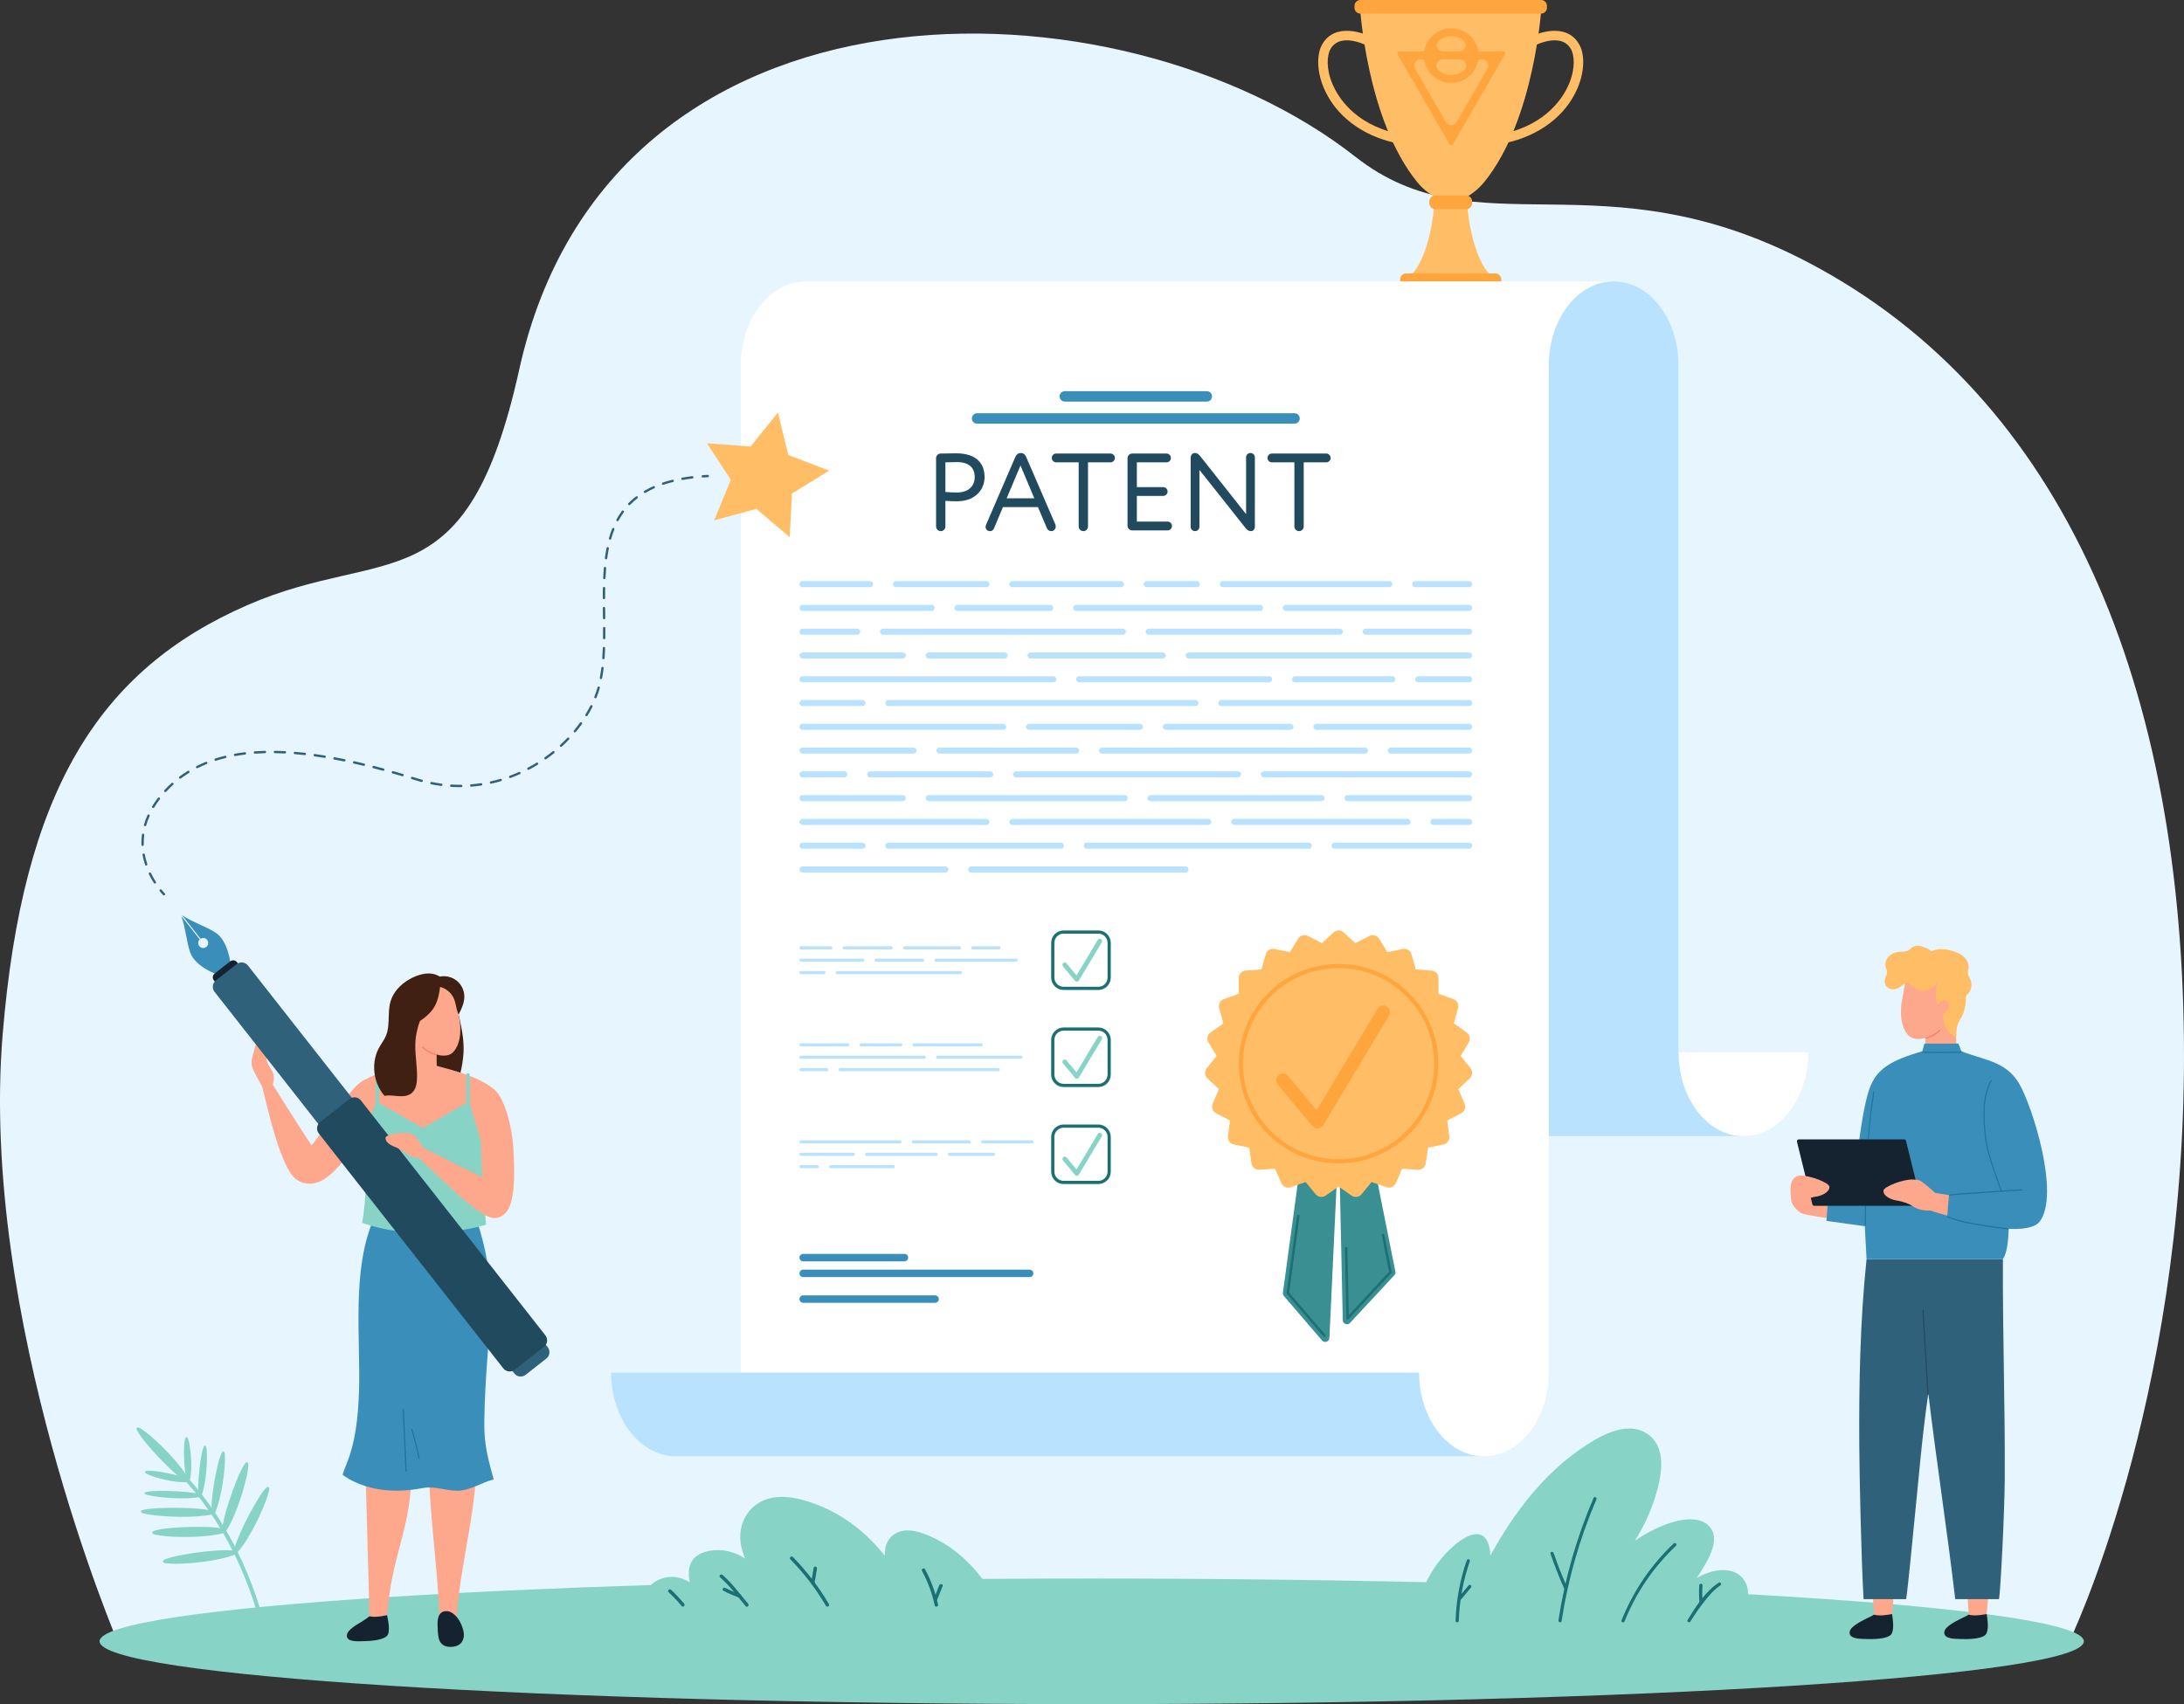 <?xml version="1.0" encoding="UTF-8"?>
<svg id="Layer_2" xmlns="http://www.w3.org/2000/svg" version="1.1" viewBox="0 0 4553.72 3553.97">
  <rect x="0" y="0" width="4553.72" height="3553.97" fill="#333333" stroke="none"/>
  <!-- Generator: Adobe Illustrator 29.0.0, SVG Export Plug-In . SVG Version: 2.1.0 Build 186)  -->
  <defs>
    <style>
      .st0 {
        fill: #224a5f;
      }

      .st1 {
        fill: #e7f5fe;
      }

      .st2 {
        isolation: isolate;
      }

      .st3 {
        fill: #14232f;
      }

      .st4 {
        fill: #ffa53d;
      }

      .st5 {
        fill: #3a8f92;
      }

      .st6 {
        fill: #87d4c7;
      }

      .st7 {
        fill: #b8e2fd;
      }

      .st8 {
        fill: #20759e;
      }

      .st9 {
        fill: #f5816c;
      }

      .st10 {
        fill: #fff;
      }

      .st11 {
        fill: #30617a;
      }

      .st12 {
        fill: #1c6f73;
      }

      .st13 {
        fill: #402013;
      }

      .st14 {
        fill: #fda78c;
      }

      .st15 {
        fill: #398fb9;
      }

      .st16 {
        fill: #ffbd66;
      }
    </style>
  </defs>
  <g>
    <path class="st1" d="M4313.43,3425.97s240.76-494.33,240.28-1226.13c-.49-763.07-247.01-1370.88-783.33-1652.43-433.27-227.46-690.68-21.39-944.21-220.39C2333.97-59.34,1271.58-83.51,1082.64,770.57c-109.34,494.27-278.78,366.22-565.7,490.94C204.79,1397.19,47.25,1650.98,5.54,2157.24c-48.8,592.27,240.69,1268.74,240.69,1268.74h4067.2Z"/>
    <path class="st6" d="M4344.94,3422.99c0,72.37-926.15,130.99-2068.71,130.99s-2068.56-58.61-2068.56-130.99,926.16-130.92,2068.56-130.92,2068.71,58.65,2068.71,130.92Z"/>
    <g>
      <path class="st6" d="M3633.23,3364.08c4.47-7.06,7.93-14.64,9.96-22.93,5.06-20.92.31-44.64-18.1-57.52-17.64-12.37-41.45-10.66-60.99-4.41-9.08,2.92-17.87,6.86-26.29,11.53,8.23-11.94,15.8-24.3,22.56-37.19,11.33-21.55,22.48-50.99,2.61-71.35-15.34-15.69-40.61-15.41-60.56-11.36-26.31,5.28-52.31,17.09-75.33,30.68-6.25,3.7-12.36,7.67-18.32,11.85,17.72-28.04,31.88-58.25,42.02-89.96,13.14-41.48,27.18-105.89-17.64-134.1-44.69-28.15-103.24,8.6-139.89,34.17-44.59,31.18-82.93,70.17-116.08,113.16-26.19,33.94-49.17,70.14-69.9,107.58,0-10.15-1.71-19.98-5.68-28.85-13.61-30.19-47.16-10.71-64.79,3.65-44.33,36.08-74.31,88.75-83.53,145.04h679.95Z"/>
      <path class="st12" d="M3322.75,3123.8c-35.15,81.69-59.83,167.41-73.3,255.3-.66,4.24,5.84,6.04,6.49,1.78,13.36-87.23,37.72-172.59,72.61-253.67,1.69-3.97-4.07-7.36-5.8-3.4h0Z"/>
      <path class="st12" d="M3489.73,3218.94c-47.49,44.96-84.52,99.67-108.8,160.34-1.62,4.04,4.88,5.78,6.49,1.79,23.82-59.56,60.47-113.28,107.06-157.37,3.15-3.01-1.59-7.74-4.75-4.76h0Z"/>
      <path class="st12" d="M3583.61,3300.73c-27.7,17.88-47.93,50.11-64.89,77.64-2.27,3.62,3.52,7.05,5.81,3.38,8.99-14.61,18.75-28.77,29.43-42.27,9.71-12.2,19.78-24.4,33.01-32.93,3.61-2.35.28-8.19-3.36-5.82h0Z"/>
      <path class="st12" d="M3058.18,3254.27c-14.07,40.6-21.86,82.85-23.24,125.8-.15,4.35,6.56,4.35,6.72,0,1.37-42.33,9.13-83.98,22.99-124.04,1.44-4.08-5.05-5.85-6.48-1.77h.01Z"/>
      <path class="st12" d="M3232.87,3240.47c8.56,25.13,18.32,49.81,29.16,74.03,1.73,3.93,7.53.52,5.8-3.4-10.6-23.7-20.08-47.84-28.48-72.37-1.42-4.09-7.9-2.34-6.48,1.74h0Z"/>
      <path class="st12" d="M3543.06,3306.23c-.82,11.93-.68,23.85.41,35.8.38,4.28,7.11,4.28,6.7,0-1.07-11.96-1.24-23.87-.41-35.8.31-4.32-6.43-4.29-6.7,0h0Z"/>
      <path class="st12" d="M3062.25,3306.17c-6.77,8.11-13.5,16.19-20.22,24.28-2.74,3.29,1.98,8.08,4.77,4.76,6.7-8.12,13.47-16.22,20.19-24.26,2.74-3.3-1.99-8.11-4.74-4.77h0Z"/>
    </g>
    <g>
      <g>
        <path class="st16" d="M3138.63,298.15c-4.54,0-8.65-3.15-9.69-7.76-1.2-5.35,2.18-10.67,7.52-11.85,90.62-20.27,124.25-78.39,134.48-102.44,14.09-32.95,12.16-61.24,4.02-74.66-22.67-37.42-82.86-2.79-83.48-2.45-4.73,2.76-10.81,1.18-13.59-3.53-2.76-4.73-1.18-10.81,3.53-13.59,26.76-15.73,84.28-34.04,110.52,9.31,13.12,21.65,12.05,58.05-2.74,92.72-24.2,56.78-78.28,98.33-148.41,114.02-.73.15-1.44.23-2.17.23h0Z"/>
        <path class="st16" d="M2910.95,298.15c-.69,0-1.43-.09-2.15-.23-70.14-15.69-124.22-57.24-148.45-114.02-14.77-34.67-15.84-71.07-2.72-92.72,26.24-43.35,83.77-25.05,110.54-9.31,4.71,2.79,6.3,8.87,3.51,13.6-2.76,4.72-8.86,6.29-13.57,3.52-.64-.37-60.84-34.97-83.53,2.45-8.11,13.42-10,41.71,4.03,74.66,10.26,24.05,43.89,82.17,134.51,102.44,5.34,1.18,8.7,6.5,7.51,11.85-1.05,4.61-5.14,7.76-9.69,7.76h0Z"/>
      </g>
      <g>
        <path class="st16" d="M3057.89,410.87c11.73-6.71,24.94-16.64,36.81-31.22,106.68-131.26,119.77-370.78,119.77-370.78h-379.37s13.1,239.51,119.79,370.78c11.86,14.58,25.09,24.51,36.82,31.22-1.06,21.78-9.94,151.87-72.29,180.07h210.74c-62.31-28.2-71.22-158.29-72.27-180.07h0Z"/>
        <path class="st4" d="M3057.2,407.75h-64.83c-6.69,0-12.16,5.48-12.16,12.16v4.06c0,6.68,5.47,12.16,12.16,12.16h64.83c6.71,0,12.18-5.48,12.18-12.16v-4.06c0-6.68-5.47-12.16-12.18-12.16Z"/>
        <path class="st4" d="M3118,570.28h-186.43c-6.68,0-12.16,5.46-12.16,12.15v4.06c0,6.68,5.48,12.15,12.16,12.15h186.43c6.7,0,12.16-5.47,12.16-12.15v-4.06c0-6.69-5.46-12.15-12.16-12.15Z"/>
        <path class="st4" d="M3213.26,0h-376.94c-6.68,0-12.15,5.48-12.15,12.16v4.07c0,6.68,5.47,12.15,12.15,12.15h376.94c6.68,0,12.15-5.47,12.15-12.15v-4.07c0-6.68-5.47-12.16-12.15-12.16Z"/>
      </g>
      <g id="Layer_1">
        <g id="Layer_1-2">
          <path class="st4" d="M3134.93,107.35h-49.64c-1.06,0-1.94-.47-2.59-1.18-.47-.47-.82-1.06-.94-1.76-5.41-25.91-28.32-45.41-55.81-45.41s-50.41,19.56-55.81,45.41c-.12.71-.53,1.29-.94,1.76-.65.71-1.53,1.18-2.59,1.18h-49.64c-2.82,0-4.58,3.06-3.17,5.46l108.98,188.77c1.41,2.41,4.94,2.41,6.35,0l108.98-188.77c1.41-2.41-.35-5.46-3.17-5.46h-.01ZM3000.22,84.73c6.99-5.82,15.98-9.28,25.73-9.28s18.74,3.47,25.73,9.28c9.17,7.58,3.23,22.62-8.7,22.62h-34.19c-11.87,0-17.86-15.04-8.7-22.62h.13ZM3007.97,123.86h36.01c11.81,0,17.63,14.75,8.81,22.56-7.17,6.29-16.51,10.16-26.79,10.16s-19.62-3.82-26.79-10.16c-8.87-7.81-3.06-22.56,8.75-22.56h.01ZM3101.44,143.3l-64.27,111.33c-4.99,8.64-17.45,8.64-22.44,0l-64.27-111.33c-4.99-8.64,1.23-19.45,11.22-19.45h4.76c1,0,1.82.41,2.47,1.06s.88,1.18,1.06,1.94c5.11,26.26,28.2,46.18,55.93,46.18s50.82-19.92,55.93-46.18c.18-.76.53-1.41,1.06-1.94.65-.65,1.53-1.06,2.47-1.06h4.76c9.99,0,16.22,10.81,11.22,19.45h.12-.02Z"/>
        </g>
      </g>
    </g>
    <g>
      <g>
        <path class="st10" d="M1409.32,2862.59h135.24V761.45c0-96.41,60.54-174.58,135.26-174.58h1684.8c74.7,0,135.27,78.16,135.27,174.58v1433.46h270.5c0,96.41-60.57,174.56-135.26,174.56h-405.77v493.13c0,96.43-60.55,174.59-135.26,174.59h-1684.79c-74.69,0-135.25-78.15-135.25-174.59h135.26Z"/>
        <path class="st7" d="M3364.62,586.87c74.7,0,135.27,78.16,135.27,174.58v1433.46c0,96.41,60.54,174.56,135.24,174.56h-405.77V761.45c0-96.41,60.55-174.58,135.26-174.58Z"/>
        <path class="st7" d="M1409.32,2862.59h1549.54c0,96.43,60.55,174.59,135.25,174.59h-1684.79c-74.69,0-135.25-78.15-135.25-174.59h135.25Z"/>
      </g>
      <g>
        <g>
          <path class="st7" d="M2495.62,1224.52h-104.54c-3.55,0-6.36-2.79-6.36-6.23s2.8-6.39,6.36-6.39h104.54c3.52,0,6.32,2.86,6.32,6.39s-2.79,6.23-6.32,6.23Z"/>
          <path class="st7" d="M2337.19,1224.52h-226.61c-3.43,0-6.29-2.79-6.29-6.23s2.87-6.39,6.29-6.39h226.61c3.42,0,6.31,2.86,6.31,6.39s-2.89,6.23-6.31,6.23Z"/>
          <path class="st7" d="M2896.81,1224.52h-347.22c-3.51,0-6.33-2.79-6.33-6.23s2.81-6.39,6.33-6.39h347.22c3.47,0,6.26,2.86,6.26,6.39s-2.79,6.23-6.26,6.23Z"/>
          <path class="st7" d="M2056.72,1224.52h-188.61c-3.5,0-6.31-2.79-6.31-6.23s2.81-6.39,6.31-6.39h188.61c3.49,0,6.34,2.86,6.34,6.39s-2.85,6.23-6.34,6.23Z"/>
          <path class="st7" d="M1814.2,1224.52h-141.02c-3.52,0-6.26-2.79-6.26-6.23s2.74-6.39,6.26-6.39h141.02c3.48,0,6.32,2.86,6.32,6.39s-2.85,6.23-6.32,6.23Z"/>
          <path class="st7" d="M3063.18,1224.52h-112.49c-3.49,0-6.25-2.79-6.25-6.23s2.76-6.39,6.25-6.39h112.49c3.5,0,6.36,2.86,6.36,6.39s-2.86,6.23-6.36,6.23Z"/>
          <path class="st7" d="M2189.92,1274.15h-193.45c-3.45,0-6.28-2.9-6.28-6.3s2.84-6.34,6.28-6.34h193.45c3.46,0,6.24,2.84,6.24,6.34s-2.78,6.3-6.24,6.3Z"/>
          <path class="st7" d="M1942.65,1274.15h-269.47c-3.52,0-6.26-2.9-6.26-6.3s2.74-6.34,6.26-6.34h269.47c3.45,0,6.23,2.84,6.23,6.34s-2.78,6.3-6.23,6.3Z"/>
          <path class="st7" d="M2627.24,1274.15h-383.43c-3.53,0-6.3-2.9-6.3-6.3s2.77-6.34,6.3-6.34h383.43c3.46,0,6.32,2.84,6.32,6.34s-2.86,6.3-6.32,6.3Z"/>
          <path class="st7" d="M3063.18,1274.15h-382.03c-3.46,0-6.3-2.9-6.3-6.3s2.85-6.34,6.3-6.34h382.03c3.5,0,6.36,2.84,6.36,6.34s-2.86,6.3-6.36,6.3Z"/>
          <path class="st7" d="M2793.67,1323.76h-398.52c-3.53,0-6.27-2.84-6.27-6.37s2.74-6.28,6.27-6.28h398.52c3.47,0,6.4,2.84,6.4,6.28s-2.93,6.37-6.4,6.37Z"/>
          <path class="st7" d="M1787.32,1323.76h-114.15c-3.52,0-6.26-2.84-6.26-6.37s2.74-6.28,6.26-6.28h114.15c3.47,0,6.3,2.84,6.3,6.28s-2.84,6.37-6.3,6.37Z"/>
          <path class="st7" d="M2341.23,1323.76h-500.05c-3.47,0-6.3-2.84-6.3-6.37s2.84-6.28,6.3-6.28h500.05c3.51,0,6.32,2.84,6.32,6.28s-2.8,6.37-6.32,6.37Z"/>
          <path class="st7" d="M3063.18,1323.76h-215.57c-3.48,0-6.37-2.84-6.37-6.37s2.89-6.28,6.37-6.28h215.57c3.5,0,6.32,2.84,6.32,6.28s-2.82,6.37-6.32,6.37Z"/>
          <path class="st7" d="M3063.18,1373.32h-584.82c-3.51,0-6.34-2.78-6.34-6.3s2.83-6.29,6.34-6.29h584.82c3.5,0,6.36,2.82,6.36,6.29s-2.86,6.3-6.36,6.3Z"/>
          <path class="st7" d="M2094.74,1373.32h-158.51c-3.45,0-6.28-2.78-6.28-6.3s2.84-6.29,6.28-6.29h158.51c3.52,0,6.31,2.82,6.31,6.29s-2.79,6.3-6.31,6.3Z"/>
          <path class="st7" d="M1882.35,1373.32h-209.17c-3.52,0-6.26-2.78-6.26-6.3s2.74-6.29,6.26-6.29h209.17c3.55,0,6.35,2.82,6.35,6.29s-2.79,6.3-6.35,6.3Z"/>
          <path class="st7" d="M2424.44,1373.32h-275.73c-3.56,0-6.35-2.78-6.35-6.3s2.78-6.29,6.35-6.29h275.73c3.47,0,6.27,2.82,6.27,6.29s-2.8,6.3-6.27,6.3Z"/>
          <path class="st7" d="M3063.18,1422.95h-106.18c-3.38,0-6.32-2.9-6.32-6.36s2.93-6.32,6.32-6.32h106.18c3.5,0,6.36,2.84,6.36,6.32s-2.86,6.36-6.36,6.36Z"/>
          <path class="st7" d="M2196.27,1422.95h-523.09c-3.52,0-6.26-2.9-6.26-6.36s2.74-6.32,6.26-6.32h523.09c3.45,0,6.24,2.84,6.24,6.32s-2.79,6.36-6.24,6.36Z"/>
          <path class="st7" d="M2903.12,1422.95h-202.93c-3.47,0-6.38-2.9-6.38-6.36s2.91-6.32,6.38-6.32h202.93c3.43,0,6.34,2.84,6.34,6.32s-2.9,6.36-6.34,6.36Z"/>
          <path class="st7" d="M2646.28,1422.95h-396.15c-3.53,0-6.32-2.9-6.32-6.36s2.78-6.32,6.32-6.32h396.15c3.5,0,6.3,2.84,6.3,6.32s-2.8,6.36-6.3,6.36Z"/>
          <path class="st7" d="M2492.57,1472.5h-640.39c-3.49,0-6.33-2.8-6.33-6.3s2.84-6.3,6.33-6.3h640.39c3.45,0,6.34,2.78,6.34,6.3s-2.89,6.3-6.34,6.3Z"/>
          <path class="st7" d="M1798.35,1472.5h-125.17c-3.52,0-6.26-2.8-6.26-6.3s2.74-6.3,6.26-6.3h125.17c3.45,0,6.25,2.78,6.25,6.3s-2.8,6.3-6.25,6.3Z"/>
          <path class="st7" d="M3063.18,1472.5h-516.74c-3.52,0-6.32-2.8-6.32-6.3s2.8-6.3,6.32-6.3h516.74c3.5,0,6.36,2.78,6.36,6.3s-2.86,6.3-6.36,6.3Z"/>
          <path class="st7" d="M3063.18,1522.1h-318.53c-3.5,0-6.3-2.87-6.3-6.3s2.8-6.28,6.3-6.28h318.53c3.5,0,6.32,2.79,6.32,6.28s-2.82,6.3-6.32,6.3Z"/>
          <path class="st7" d="M2376.92,1522.1h-231.27c-3.58,0-6.34-2.87-6.34-6.3s2.76-6.28,6.34-6.28h231.27c3.47,0,6.29,2.79,6.29,6.28s-2.83,6.3-6.29,6.3Z"/>
          <path class="st7" d="M2091.7,1522.1h-418.52c-3.52,0-6.26-2.87-6.26-6.3s2.74-6.28,6.26-6.28h418.52c3.51,0,6.34,2.79,6.34,6.28s-2.83,6.3-6.34,6.3Z"/>
          <path class="st7" d="M2690.73,1522.1h-260.02c-3.4,0-6.25-2.87-6.25-6.3s2.85-6.28,6.25-6.28h260.02c3.54,0,6.29,2.79,6.29,6.28s-2.75,6.3-6.29,6.3Z"/>
          <path class="st7" d="M2243.81,1571.65h-285.23c-3.44,0-6.33-2.78-6.33-6.26s2.89-6.36,6.33-6.36h285.23c3.47,0,6.32,2.89,6.32,6.36s-2.85,6.26-6.32,6.26Z"/>
          <path class="st7" d="M1904.69,1571.65h-231.52c-3.52,0-6.26-2.78-6.26-6.26s2.74-6.36,6.26-6.36h231.52c3.49,0,6.32,2.89,6.32,6.36s-2.83,6.26-6.32,6.26Z"/>
          <path class="st7" d="M3063.18,1571.65h-163.21c-3.5,0-6.22-2.78-6.22-6.26s2.72-6.36,6.22-6.36h163.21c3.5,0,6.36,2.89,6.36,6.36s-2.86,6.26-6.36,6.26Z"/>
          <path class="st7" d="M2846.1,1571.65h-548.47c-3.42,0-6.29-2.78-6.29-6.26s2.87-6.36,6.29-6.36h548.47c3.51,0,6.27,2.89,6.27,6.36s-2.76,6.26-6.27,6.26Z"/>
          <path class="st7" d="M3063.18,1621.28h-427.87c-3.53,0-6.34-2.82-6.34-6.24s2.8-6.37,6.34-6.37h427.87c3.5,0,6.36,2.83,6.36,6.37s-2.86,6.24-6.36,6.24h0Z"/>
          <path class="st7" d="M2064.75,1621.28h-250.45c-3.55,0-6.36-2.82-6.36-6.24s2.8-6.37,6.36-6.37h250.45c3.51,0,6.29,2.83,6.29,6.37s-2.78,6.24-6.29,6.24Z"/>
          <path class="st7" d="M2581.39,1621.28h-462.75c-3.46,0-6.34-2.82-6.34-6.24s2.88-6.37,6.34-6.37h462.75c3.49,0,6.32,2.83,6.32,6.37s-2.83,6.24-6.32,6.24Z"/>
          <path class="st7" d="M1760.31,1621.28h-87.13c-3.52,0-6.26-2.82-6.26-6.24s2.74-6.37,6.26-6.37h87.13c3.58,0,6.32,2.83,6.32,6.37s-2.75,6.24-6.32,6.24Z"/>
          <path class="st7" d="M2345.14,1670.88h-408.91c-3.45,0-6.28-2.85-6.28-6.35s2.84-6.33,6.28-6.33h408.91c3.52,0,6.35,2.88,6.35,6.33s-2.83,6.35-6.35,6.35Z"/>
          <path class="st7" d="M1882.35,1670.88h-209.17c-3.52,0-6.26-2.85-6.26-6.35s2.74-6.33,6.26-6.33h209.17c3.55,0,6.35,2.88,6.35,6.33s-2.79,6.35-6.35,6.35Z"/>
          <path class="st7" d="M3063.18,1670.88h-253.56c-3.5,0-6.27-2.85-6.27-6.35s2.77-6.33,6.27-6.33h253.56c3.5,0,6.36,2.88,6.36,6.33s-2.86,6.35-6.36,6.35Z"/>
          <path class="st7" d="M2755.76,1670.88h-356.63c-3.51,0-6.34-2.85-6.34-6.35s2.83-6.33,6.34-6.33h356.63c3.46,0,6.28,2.88,6.28,6.33s-2.83,6.35-6.28,6.35h0Z"/>
          <path class="st7" d="M2934.81,1720.43h-361.42c-3.45,0-6.29-2.8-6.29-6.24s2.85-6.32,6.29-6.32h361.42c3.51,0,6.27,2.84,6.27,6.32s-2.76,6.24-6.27,6.24Z"/>
          <path class="st7" d="M2056.85,1720.43h-383.67c-3.52,0-6.26-2.8-6.26-6.24s2.74-6.32,6.26-6.32h383.67c3.45,0,6.32,2.84,6.32,6.32s-2.87,6.24-6.32,6.24Z"/>
          <path class="st7" d="M2519.49,1720.43h-408.72c-3.51,0-6.34-2.8-6.34-6.24s2.83-6.32,6.34-6.32h408.72c3.46,0,6.29,2.84,6.29,6.32s-2.84,6.24-6.29,6.24Z"/>
          <path class="st7" d="M3063.18,1720.43h-74.53c-3.5,0-6.29-2.8-6.29-6.24s2.79-6.32,6.29-6.32h74.53c3.5,0,6.36,2.84,6.36,6.32s-2.86,6.24-6.36,6.24Z"/>
          <path class="st7" d="M2212.01,1770.04h-359.83c-3.49,0-6.33-2.86-6.33-6.32s2.84-6.26,6.33-6.26h359.83c3.54,0,6.35,2.79,6.35,6.26s-2.8,6.32-6.35,6.32Z"/>
          <path class="st7" d="M1798.35,1770.04h-125.17c-3.52,0-6.26-2.86-6.26-6.32s2.74-6.26,6.26-6.26h125.17c3.45,0,6.25,2.79,6.25,6.26s-2.8,6.32-6.25,6.32Z"/>
          <path class="st7" d="M2728.77,1770.04h-462.87c-3.43,0-6.29-2.86-6.29-6.32s2.87-6.26,6.29-6.26h462.87c3.5,0,6.39,2.79,6.39,6.26s-2.89,6.32-6.39,6.32Z"/>
          <path class="st7" d="M3063.18,1770.04h-280.47c-3.55,0-6.38-2.86-6.38-6.32s2.83-6.26,6.38-6.26h280.47c3.5,0,6.36,2.79,6.36,6.26s-2.86,6.32-6.36,6.32Z"/>
          <path class="st7" d="M2471.75,1819.66h-446.68c-3.41,0-6.35-2.83-6.35-6.35s2.93-6.34,6.35-6.34h446.68c3.49,0,6.35,2.88,6.35,6.34s-2.86,6.35-6.35,6.35Z"/>
          <path class="st7" d="M1971.16,1819.66h-297.99c-3.52,0-6.26-2.83-6.26-6.35s2.74-6.34,6.26-6.34h297.99c3.55,0,6.34,2.88,6.34,6.34s-2.78,6.35-6.34,6.35Z"/>
        </g>
        <g>
          <g>
            <path class="st6" d="M2295.68,1958.32c-2.32-1.26-5.33-.6-6.7,1.74-1.58,2.67-3.21,5.34-4.79,7.97-3.79,6.37-7.6,12.65-11.37,19.04-4.69,7.69-9.27,15.42-13.87,23.14-4.07,6.64-8.03,13.28-12.02,19.91-.78,1.33-1.62,2.63-2.41,3.94-5.99-7.2-12.01-14.41-17.98-21.59-1.09-1.25-2.1-2.48-3.09-3.69-1.64-1.98-5.26-1.87-6.9,0-1.93,2.09-1.78,4.82,0,6.88,7.35,8.87,14.78,17.75,22.16,26.62,1.05,1.24,2.01,2.45,3.06,3.65,2.11,2.49,6.21,1.52,7.73-.96,1.54-2.6,3.17-5.29,4.71-7.97,3.85-6.36,7.62-12.68,11.45-19.04,4.58-7.67,9.25-15.41,13.89-23.13,3.94-6.66,7.92-13.28,11.94-19.91,1.99-3.27,4-6.5,5.84-9.77.06-.03.09-.09.09-.13,1.31-2.19.56-5.5-1.73-6.7h0Z"/>
            <path class="st12" d="M2217.68,1947.12c-10.61,0-19.25,8.63-19.25,19.21v72.43c0,10.59,8.65,19.21,19.25,19.21h72.41c10.59,0,19.22-8.63,19.22-19.21v-72.43c0-10.59-8.64-19.21-19.22-19.21h-72.41ZM2290.09,2064.64h-72.41c-14.3,0-25.93-11.61-25.93-25.88v-72.43c0-14.29,11.63-25.89,25.93-25.89h72.41c14.28,0,25.9,11.6,25.9,25.89v72.43c0,14.27-11.62,25.88-25.9,25.88Z"/>
          </g>
          <g>
            <path class="st6" d="M2295.68,2160.67c-2.33-1.22-5.33-.58-6.7,1.76-1.58,2.64-3.21,5.32-4.79,7.96-3.79,6.38-7.57,12.69-11.37,19.04-4.62,7.73-9.23,15.44-13.87,23.16-4.01,6.64-8.05,13.24-12.02,19.91-.78,1.31-1.62,2.61-2.41,3.91-5.99-7.19-11.95-14.44-17.98-21.58-1.07-1.25-2.1-2.47-3.09-3.69-1.65-1.97-5.26-1.85-6.9,0-1.9,2.11-1.78,4.81,0,6.88,7.43,8.84,14.75,17.79,22.16,26.62,1.03,1.25,2.03,2.47,3.06,3.67,2.13,2.48,6.22,1.51,7.73-1,1.56-2.58,3.14-5.27,4.71-7.95,3.81-6.38,7.64-12.69,11.45-19.04,4.6-7.66,9.27-15.4,13.89-23.13,3.96-6.66,7.92-13.28,11.94-19.91,1.99-3.26,4-6.49,5.84-9.77.06-.04.09-.1.09-.12,1.31-2.23.56-5.52-1.73-6.72h0Z"/>
            <path class="st12" d="M2217.68,2149.48c-10.61,0-19.25,8.63-19.25,19.2v72.44c0,10.61,8.65,19.2,19.25,19.2h72.41c10.59,0,19.22-8.59,19.22-19.2v-72.44c0-10.58-8.64-19.2-19.22-19.2h-72.41ZM2290.09,2267h-72.41c-14.3,0-25.93-11.59-25.93-25.88v-72.44c0-14.23,11.63-25.89,25.93-25.89h72.41c14.28,0,25.9,11.66,25.9,25.89v72.44c0,14.29-11.62,25.88-25.9,25.88Z"/>
          </g>
          <g>
            <path class="st6" d="M2295.68,2363.04c-2.33-1.23-5.33-.6-6.7,1.77-1.58,2.65-3.21,5.31-4.79,7.96-3.79,6.36-7.57,12.69-11.37,19.03-4.62,7.73-9.23,15.44-13.87,23.16-4.01,6.66-8.05,13.25-12.02,19.91-.78,1.3-1.62,2.62-2.41,3.93-5.99-7.2-11.97-14.45-17.98-21.61-1.07-1.24-2.1-2.46-3.09-3.68-1.65-1.96-5.26-1.83-6.9,0-1.9,2.11-1.78,4.8,0,6.89,7.43,8.85,14.77,17.77,22.16,26.63,1.05,1.21,2.03,2.45,3.06,3.65,2.13,2.47,6.22,1.53,7.73-1,1.56-2.6,3.14-5.27,4.71-7.96,3.81-6.38,7.64-12.68,11.45-19.03,4.6-7.69,9.27-15.42,13.89-23.14,3.96-6.64,7.92-13.26,11.94-19.91,1.99-3.25,4-6.49,5.84-9.77.06-.03.09-.07.09-.12,1.31-2.21.56-5.49-1.73-6.71h0Z"/>
            <path class="st12" d="M2217.68,2351.85c-10.61,0-19.25,8.62-19.25,19.21v72.41c0,10.6,8.65,19.22,19.25,19.22h72.41c10.59,0,19.22-8.63,19.22-19.22v-72.41c0-10.6-8.64-19.21-19.22-19.21h-72.41ZM2290.09,2469.37h-72.41c-14.3,0-25.93-11.61-25.93-25.9v-72.41c0-14.28,11.63-25.89,25.93-25.89h72.41c14.28,0,25.9,11.61,25.9,25.89v72.41c0,14.29-11.62,25.9-25.9,25.9Z"/>
          </g>
          <g>
            <path class="st7" d="M2082.87,1980h-54.47c-1.82,0-3.27-1.47-3.27-3.27s1.46-3.29,3.27-3.29h54.47c1.81,0,3.26,1.48,3.26,3.29s-1.46,3.27-3.26,3.27Z"/>
            <path class="st7" d="M2000.35,1980h-114.06c-1.8,0-3.27-1.47-3.27-3.27s1.48-3.29,3.27-3.29h114.06c1.81,0,3.26,1.48,3.26,3.29s-1.46,3.27-3.26,3.27h0Z"/>
            <path class="st7" d="M1858.24,1980h-98.19c-1.81,0-3.28-1.47-3.28-3.27s1.47-3.29,3.28-3.29h98.19c1.82,0,3.28,1.48,3.28,3.29s-1.46,3.27-3.28,3.27Z"/>
            <path class="st7" d="M1732.01,1980h-61.8c-1.84,0-3.3-1.47-3.3-3.27s1.46-3.29,3.3-3.29h61.8c1.82,0,3.27,1.48,3.27,3.29s-1.46,3.27-3.27,3.27Z"/>
            <path class="st7" d="M1923.68,2005.82h-96.79c-1.81,0-3.31-1.46-3.31-3.29s1.5-3.27,3.31-3.27h96.79c1.82,0,3.3,1.46,3.3,3.27s-1.48,3.29-3.3,3.29Z"/>
            <path class="st7" d="M1798.82,2005.82h-128.61c-1.84,0-3.3-1.46-3.3-3.29s1.46-3.27,3.3-3.27h128.61c1.84,0,3.3,1.46,3.3,3.27s-1.46,3.29-3.3,3.29Z"/>
            <path class="st7" d="M2118.5,2005.82h-166.78c-1.82,0-3.29-1.46-3.29-3.29s1.47-3.27,3.29-3.27h166.78c1.82,0,3.28,1.46,3.28,3.27s-1.46,3.29-3.28,3.29Z"/>
            <path class="st7" d="M1717.99,2031.62h-47.78c-1.84,0-3.3-1.48-3.3-3.27s1.46-3.27,3.3-3.27h47.78c1.82,0,3.27,1.46,3.27,3.27s-1.46,3.27-3.27,3.27Z"/>
            <path class="st7" d="M2002.48,2031.62h-256.44c-1.81,0-3.3-1.48-3.3-3.27s1.49-3.27,3.3-3.27h256.44c1.8,0,3.27,1.46,3.27,3.27s-1.48,3.27-3.27,3.27Z"/>
          </g>
          <g>
            <path class="st7" d="M1878.04,2182.38h-82.52c-1.8,0-3.27-1.47-3.27-3.3s1.48-3.29,3.27-3.29h82.52c1.81,0,3.27,1.49,3.27,3.29s-1.47,3.3-3.27,3.3Z"/>
            <path class="st7" d="M1767.48,2182.38h-97.27c-1.84,0-3.3-1.47-3.3-3.3s1.46-3.29,3.3-3.29h97.27c1.82,0,3.29,1.49,3.29,3.29s-1.47,3.3-3.29,3.3Z"/>
            <path class="st7" d="M2045.78,2182.38h-139.7c-1.81,0-3.28-1.47-3.28-3.3s1.47-3.29,3.28-3.29h139.7c1.8,0,3.27,1.49,3.27,3.29s-1.48,3.3-3.27,3.3Z"/>
            <path class="st7" d="M1926.98,2208.17h-256.77c-1.84,0-3.3-1.47-3.3-3.27s1.46-3.27,3.3-3.27h256.77c1.82,0,3.27,1.46,3.27,3.27s-1.46,3.27-3.27,3.27Z"/>
            <path class="st7" d="M2128.41,2208.17h-173.39c-1.8,0-3.27-1.47-3.27-3.27s1.48-3.27,3.27-3.27h173.39c1.82,0,3.3,1.46,3.3,3.27s-1.48,3.27-3.3,3.27Z"/>
            <path class="st7" d="M2081.23,2234h-329.46c-1.8,0-3.27-1.48-3.27-3.3s1.48-3.28,3.27-3.28h329.46c1.8,0,3.28,1.48,3.28,3.28s-1.48,3.3-3.28,3.3Z"/>
            <path class="st7" d="M1723.7,2234h-53.49c-1.84,0-3.3-1.48-3.3-3.3s1.46-3.28,3.3-3.28h53.49c1.82,0,3.31,1.48,3.31,3.28s-1.49,3.3-3.31,3.3Z"/>
          </g>
          <g>
            <path class="st7" d="M2021.02,2384.75h-116.52c-1.81,0-3.26-1.48-3.26-3.29s1.46-3.29,3.26-3.29h116.52c1.84,0,3.32,1.46,3.32,3.29s-1.48,3.29-3.32,3.29Z"/>
            <path class="st7" d="M1876.44,2384.75h-206.23c-1.84,0-3.3-1.48-3.3-3.29s1.46-3.29,3.3-3.29h206.23c1.82,0,3.3,1.46,3.3,3.29s-1.48,3.29-3.3,3.29Z"/>
            <path class="st7" d="M2151.54,2384.75h-102.46c-1.82,0-3.29-1.48-3.29-3.29s1.47-3.29,3.29-3.29h102.46c1.83,0,3.29,1.46,3.29,3.29s-1.46,3.29-3.29,3.29Z"/>
            <path class="st7" d="M1951.72,2410.56h-144.58c-1.8,0-3.27-1.49-3.27-3.3s1.48-3.26,3.27-3.26h144.58c1.82,0,3.29,1.46,3.29,3.26s-1.47,3.3-3.29,3.3Z"/>
            <path class="st7" d="M1779.1,2410.56h-108.89c-1.84,0-3.3-1.49-3.3-3.3s1.46-3.26,3.3-3.26h108.89c1.82,0,3.28,1.46,3.28,3.26s-1.46,3.3-3.28,3.3Z"/>
            <path class="st7" d="M2071.57,2410.56h-91.78c-1.82,0-3.27-1.49-3.27-3.3s1.46-3.26,3.27-3.26h91.78c1.84,0,3.29,1.46,3.29,3.26s-1.44,3.3-3.29,3.3Z"/>
            <path class="st7" d="M1862.44,2436.34h-130.41c-1.82,0-3.31-1.46-3.31-3.25s1.49-3.3,3.31-3.3h130.41c1.81,0,3.27,1.47,3.27,3.3s-1.46,3.25-3.27,3.25Z"/>
            <path class="st7" d="M1703.95,2436.34h-33.74c-1.84,0-3.3-1.46-3.3-3.25s1.46-3.3,3.3-3.3h33.74c1.84,0,3.31,1.47,3.31,3.3s-1.47,3.25-3.31,3.25Z"/>
          </g>
        </g>
        <g>
          <path class="st5" d="M2763.31,2798.57c-2.56.06-5.06-1.01-6.8-3.04l-79.59-92.69c-1.63-1.88-2.34-4.4-2.01-6.85l37.78-278.1c.35-2.76,2.03-5.18,4.52-6.51,1.22-.66,2.57-1.03,3.92-1.04,1.37-.02,2.76.28,4.02.89l57.92,28.13c3.14,1.52,5.05,4.75,4.9,8.23l-16.14,342.69c-.17,3.56-2.49,6.68-5.89,7.81-.85.31-1.75.45-2.64.47h.01Z"/>
          <path class="st12" d="M2761.78,2788.49c-.73,0-1.46-.3-1.96-.91l-76.58-89.21c-.48-.57-.7-1.28-.62-2.03l21.83-160.63c.2-1.4,1.5-2.42,2.89-2.19,1.39.17,2.38,1.48,2.19,2.88l-21.67,159.51,75.84,88.35c.94,1.07.81,2.7-.25,3.62-.5.42-1.1.62-1.68.62h.01Z"/>
          <path class="st5" d="M2808.64,2761.74c-1.11.03-2.23-.14-3.32-.56-3.31-1.27-5.53-4.43-5.59-7.97l-7.88-363.4c-.1-4.83,3.73-8.83,8.53-8.93l47.26-1.01c4.24-.11,7.92,2.88,8.75,7l53,265.01c.56,2.73-.23,5.59-2.14,7.64l-92.43,99.43c-1.65,1.76-3.9,2.74-6.19,2.78h0Z"/>
          <path class="st12" d="M2809.89,2751.77c-.29,0-.6-.06-.9-.18-.98-.35-1.64-1.29-1.66-2.34l-3.15-145.96c-.04-1.41,1.09-2.59,2.48-2.61h.07c1.38,0,2.52,1.11,2.57,2.49l3.03,139.64,84.06-90.48-15.29-76.48c-.29-1.38.63-2.73,2.01-3.01,1.38-.29,2.73.63,3.02,2.01l15.55,77.76c.17.79-.07,1.65-.62,2.25l-89.3,96.07c-.48.56-1.19.84-1.88.84h0Z"/>
          <g>
            <path class="st16" d="M2826.94,2496.22c-3.07,0-6.16-.89-8.85-2.78l-27.06-18.89-27,18.89c-2.72,1.89-5.8,2.78-8.88,2.78-4.47,0-8.9-1.96-11.97-5.66l-20.92-25.46-31.15,10.89c-1.67.6-3.39.89-5.09.89-5.97,0-11.63-3.52-14.16-9.25l-13.29-30.2-32.92,2.08c-.32.03-.64.03-.98.03-7.66,0-14.21-5.61-15.28-13.27l-4.67-32.68-32.27-6.84c-7.89-1.68-13.17-9.16-12.12-17.17l4.36-32.7-29.22-15.34c-7.17-3.71-10.22-12.33-7.04-19.76l12.99-30.33-24-22.65c-5.89-5.52-6.51-14.65-1.43-20.95l20.7-25.69-17.02-28.26c-4.16-6.96-2.29-15.86,4.26-20.56l26.86-19.17-8.73-31.8c-2.14-7.8,2.08-15.92,9.65-18.65l31.02-11.22.18-32.94c.03-8.1,6.28-14.79,14.34-15.38l32.89-2.42,9.05-31.7c1.93-6.75,8.09-11.24,14.87-11.24,1,0,2.04.12,3.07.32l32.34,6.54,17.28-28.06c2.91-4.74,7.96-7.4,13.19-7.4,2.38,0,4.77.55,7.02,1.7l29.37,15.04,24.21-22.38c2.98-2.76,6.76-4.14,10.5-4.14s7.57,1.38,10.51,4.14l24.19,22.38,29.38-15.04c2.25-1.16,4.66-1.7,7.06-1.7,5.2,0,10.29,2.65,13.19,7.4l17.25,28.06,32.35-6.54c1.04-.2,2.05-.32,3.08-.32,6.76,0,12.92,4.48,14.85,11.24l9.07,31.7,32.89,2.42c8.08.59,14.31,7.28,14.36,15.38l.14,32.94,31.06,11.22c7.56,2.73,11.77,10.84,9.64,18.65l-8.72,31.8,26.83,19.17c6.55,4.7,8.42,13.6,4.28,20.56l-17.02,28.26,20.72,25.69c5.03,6.29,4.41,15.42-1.46,20.95l-24,22.65,12.98,30.33c3.19,7.43.11,16.04-7.02,19.76l-29.22,15.34,4.33,32.7c1.09,8.01-4.21,15.49-12.11,17.17l-32.27,6.84-4.66,32.68c-1.07,7.66-7.65,13.27-15.29,13.27-.31,0-.66,0-1-.03l-32.92-2.08-13.27,30.2c-2.56,5.73-8.2,9.25-14.17,9.25-1.69,0-3.42-.29-5.13-.89l-31.12-10.89-20.95,25.46c-3.04,3.7-7.47,5.66-11.94,5.66h0Z"/>
            <path class="st4" d="M2791.03,2426.35c-114.68,0-207.99-93.31-207.99-208.02s93.31-207.98,207.99-207.98,208,93.29,208,207.98-93.31,208.02-208,208.02ZM2791.03,2018.95c-109.93,0-199.37,89.45-199.37,199.38s89.44,199.38,199.37,199.38,199.39-89.45,199.39-199.38-89.42-199.38-199.39-199.38h0Z"/>
            <path class="st4" d="M2891.34,2098.8c-6.78-3.54-15.12-1.68-19.13,5.04-4.54,7.58-9.12,15.16-13.67,22.76-10.89,18.15-21.74,36.26-32.64,54.43-13.21,22-26.43,44.1-39.66,66.1-11.39,18.98-22.78,37.99-34.16,56.96-2.25,3.76-4.6,7.49-6.89,11.25-17.2-20.62-34.36-41.2-51.53-61.8-2.95-3.5-5.89-7.03-8.82-10.55-4.7-5.63-14.96-5.22-19.77,0-5.5,6-5.01,13.74,0,19.76,21.16,25.36,42.28,50.68,63.42,76.03,2.92,3.5,5.88,7.02,8.83,10.52,5.91,7.1,17.64,4.32,21.92-2.8,4.56-7.6,9.1-15.19,13.65-22.79,10.9-18.14,21.78-36.25,32.63-54.39,13.25-22.08,26.46-44.09,39.69-66.13,11.39-19.02,22.8-37.96,34.16-56.97,5.57-9.26,11.45-18.46,16.72-27.89.09-.14.19-.27.3-.42,3.71-6.25,1.56-15.57-5.04-19.11h-.01Z"/>
          </g>
        </g>
        <g>
          <path class="st15" d="M2146.81,2663.43h-472.09c-4.29,0-7.8-3.48-7.8-7.76s3.51-7.79,7.8-7.79h472.09c4.29,0,7.78,3.47,7.78,7.79s-3.49,7.76-7.78,7.76Z"/>
          <path class="st15" d="M1949.68,2717.03h-274.96c-4.29,0-7.8-3.47-7.8-7.76s3.51-7.79,7.8-7.79h274.96c4.28,0,7.76,3.48,7.76,7.79s-3.48,7.76-7.76,7.76Z"/>
          <path class="st15" d="M1885.81,2630.55h-211.12c-4.33,0-7.78-3.45-7.78-7.75s3.45-7.78,7.78-7.78h211.12c4.3,0,7.77,3.48,7.77,7.78s-3.47,7.75-7.77,7.75Z"/>
        </g>
        <g>
          <path class="st15" d="M2699.14,883.59h-661.8c-6.04,0-10.94-4.87-10.94-10.86s4.9-10.93,10.94-10.93h661.8c5.98,0,10.9,4.87,10.9,10.93s-4.91,10.86-10.9,10.86Z"/>
          <path class="st15" d="M2516.18,837.51h-295.93c-6.05,0-10.91-4.84-10.91-10.86s4.86-10.9,10.91-10.9h295.93c6.05,0,10.9,4.87,10.9,10.9s-4.85,10.86-10.9,10.86Z"/>
        </g>
      </g>
    </g>
    <g>
      <g>
        <polygon class="st14" points="4141.72 3372.95 4105.3 3373.69 4099.25 3282.45 4149.4 3284.36 4141.72 3372.95"/>
        <path class="st3" d="M4053.84,3404.56c-.77,13.8,22.77,13.22,34.47,13.64,14.65.52,38.65.27,49.72-7.23,10.9-7.39,5.43-36.36,4.3-44.9,0,0-25.28,5.58-37.51,1.24-5.18,3.36-11.74,6.07-17.26,8.87-7.28,3.75-14.64,7.43-21.29,12.23-5.4,3.93-12.02,9.01-12.43,16.15h0Z"/>
      </g>
      <g>
        <polygon class="st14" points="3944.35 3372.58 3907.85 3373.26 3901.91 3282.45 3952.65 3282.45 3944.35 3372.58"/>
        <path class="st3" d="M3856.49,3404.56c-.76,13.8,22.76,13.22,34.49,13.64,14.64.52,38.64.27,49.7-7.23,10.89-7.39,5.42-36.36,4.31-44.9,0,0-25.3,5.58-37.52,1.24-5.19,3.36-11.76,6.07-17.25,8.87-7.3,3.75-14.66,7.43-21.3,12.23-5.42,3.93-12.04,9.01-12.44,16.15h.01Z"/>
      </g>
      <path class="st14" d="M3733.62,2491.84c.41,6.16.64,12.81,3.24,18.52,2.56,5.55,7.26,10.19,11.57,14.45,7.81,7.8,17.43,8.08,27.59,10.17,13.73,2.81,28.62,3.53,41.91,8.07l12.97-34.75c-12.48-5.43-24.81-11.13-36.99-17.16-4.67-6-8.93-12.21-13-18.67-3.63-5.74-7.5-11.6-13-15.73-8.47-6.3-20.19-7.45-27.74.86-8.28,9.14-7.29,22.84-6.55,34.25h0Z"/>
      <path class="st11" d="M4179.99,3084.51c-.45,70.28-8.93,236.22-11.97,250.54h-91.3c-17.05-145.77-39.15-286.9-56.08-428.9-12.83,86.42-19.78,174.41-28.68,261.5-3.21,31.41-13.61,142.69-17.57,167.4h-88.71c-4.76-79.18-8.55-250.6-8.97-318.25-.84-130.19,1.59-261.56,15.16-391.05h284.3c-.89,152.78,4.73,305.97,3.83,458.76h0Z"/>
      <path class="st14" d="M4079.57,2183.5s-2.1-33.28-2.8-54.18c0,0-7.66-9.01-7.84-22.57-1.23.14-23.35-76.61-38.06-79.67-33.34-6.94-49.86,2.08-55.25,17.83-5.33,10.27-5.95,20.67-9.18,37-6.85,34.21-1.54,65.06,14.68,79.32,8.35,7.35,23.92,6.51,33.55,3.18l-.42,22.32s38.08,6.72,65.31-3.22h.01Z"/>
      <path class="st9" d="M4015.32,2163.9c10.52-3.24,20.77-8.11,28.52-16.08,1.13-1.18,3.06.54,1.89,1.72-8.06,8.26-18.63,13.42-29.59,16.78-1.57.49-2.4-1.94-.82-2.43h0Z"/>
      <path class="st15" d="M3808.22,2546.25l3.98-54.51s29.89,2.87,51.03,5.69c0,0,14.51-172.1,34.87-227.47,15.02-40.74,43.12-57.83,110.16-77.74l4.17-15.78h70.9l6.31,15.88c45.87,18.69,91.81,19.8,120.08,67.09,27.19,45.49,86.3,230.89,43.14,288.18-14.59,19.37-64.6,15.03-64.6,15.03-.92,22.85-3.11,50.7-12.12,63.13h-284.3c-1.16-20.68-3.66-68.43-3.66-68.43-49.69-7.18-79.97-11.08-79.97-11.08h.01Z"/>
      <path class="st0" d="M4018.72,2907.89c-3.08-51.29-6.18-102.55-9.26-153.84-.45-7.28-.88-14.57-1.32-21.87-.1-1.56,2.34-1.56,2.43,0,3.08,51.29,6.16,102.56,9.27,153.83.43,7.29.86,14.59,1.32,21.88.09,1.58-2.37,1.57-2.44,0h0Z"/>
      <path class="st8" d="M4187.19,2564.02c-16.22-1.71-32.4-3.98-48.52-6.54-26.33-4.22-53.77-8.61-78.6-18.74-1.44-.59-.82-2.94.62-2.35,24.38,9.94,51.27,14.32,77.13,18.51,16.4,2.63,32.86,4.94,49.37,6.7,1.55.15,1.55,2.58,0,2.43h0Z"/>
      <path class="st8" d="M4064.99,2490.85c22.63-2.39,45.46-3.39,68.13-5,27.67-1.95,55.32-4.21,83.03-5.43,1.55-.07,1.55,2.39,0,2.44-27.71,1.2-55.37,3.48-83.03,5.43-22.67,1.61-45.5,2.61-68.13,5.01-1.54.16-1.53-2.28,0-2.45h0Z"/>
      <path class="st8" d="M4152.67,2254.13c-18.25,34.62-16.14,76.82-11.94,114.57,4.39,39.67,20.49,77.28,33.21,114.75.49,1.49-1.85,2.13-2.34.66-13.1-38.53-29.46-77.04-33.57-117.85-3.81-37.6-5.64-78.89,12.52-113.35.73-1.38,2.87-.16,2.12,1.22h0Z"/>
      <path class="st8" d="M4089.17,2195.39c-26.69.89-53.38.72-80.06.47-1.57-.01-1.59-2.45,0-2.45,26.68.25,53.37.44,80.06-.45,1.58-.05,1.58,2.4,0,2.43h0Z"/>
      <path class="st8" d="M3888.18,2555.17c-.02-83.35,1.66-143.08,10.62-225.99,1.9-17.62,4.17-35.2,6.89-52.69.24-1.57,2.61-.98,2.37.56-15.47,99.64-17.48,177.38-17.45,278.06,0,1.56-2.43,1.63-2.43.06h0Z"/>
      <path class="st3" d="M3974.06,2379.11l32.28,131.06c.58,2.33-1.21,4.62-3.62,4.62h-220.08c-1.73,0-3.23-1.18-3.64-2.84l-32.23-130.88c-.61-2.45,1.12-4.85,3.49-4.85h220.32c1.63,0,3.04,1.17,3.47,2.88h.01Z"/>
      <path class="st14" d="M3989.19,2459.93c4.52.29,9.65.49,13.91,2.14,4.01,1.56,24.8,18.61,31.68,25.73.13.14,28.92,4.66,28.92,4.66l-3.55,42.64s-31.32-8.63-34.87-10.5c-27.4.91-35.28-8.72-43.46-12.7-9.43-4.6-19.99-6.94-30.29-8.81-7.79-1.4-25.09-8.35-24.51-19.86.42-8.69,42.56-24.63,62.16-23.29h.01Z"/>
      <path class="st14" d="M3752.8,2451.73c19.82-1.03,61.2,14.68,61.63,23.29.56,11.51-16.72,18.46-24.53,19.86-10.3,1.87-20.87,4.17-30.28,8.8-2.17,1.05-4.35,2.52-6.82,4.07v-56.02h0Z"/>
      <path class="st16" d="M3937,2060.47c8.54,5.19,18.18,2.62,25.79-2.86,5.28-3.8,12.2-9.79,19.07-5.89,4.44,2.52,7.26,7.34,11.65,10.07,16.04,9.99,36.89,3.2,44.86-13.57-.44,5.81-.87,11.62-1.31,17.46-.43,6-.99,12.08-.25,18.1.65,5.16,2.3,10.18,5.75,14.18,2.57,3.01,5.79,5.32,8.78,7.88-1.74,22.08,3.11,47.08,26.06,55.99.8.3,1.59-.48,1.63-1.24.22-8.6.42-17.5,3.5-25.69,2.83-7.58,8.35-13.69,11-21.45,4.07-11.77,5.78-24.49,5.82-37.06,7.63-5.99,12.29-15.53,11.14-25.5-.36-3.17-1.27-6.21-2.54-9.12-1.86-4.45-4.88-8.26-4.9-13.3,0-4.39,1.78-8.56,1.62-12.99-.15-3.11-.91-6.19-2.16-9.04-6.11-14.3-21.27-20.41-35.25-24.19-13.83-3.74-27.04-4.42-39.67,1.71-5.24-4.25-11.84-7.06-18.03-9.28-4.76-1.71-9.88-2.8-14.97-2.01-5.54.88-8.74,3.9-12.8,7.42-5.95,5.15-13.11,4.36-20.43,4.83-4.38.27-8.71,1.11-12.77,2.77-8.48,3.47-15.39,10.48-17.15,19.66-.84,4.56-.09,8.67,1.42,12.96,1.09,3.19,2.27,6.3,1.57,9.72-.57,2.83-2.25,5.49-3.19,8.2-2.83,8.24-2.34,17.35,5.74,22.25h.02Z"/>
      <path class="st14" d="M4060.09,2106.49c-4.82,7.81-12.92,11.56-18.09,8.37-5.17-3.19-5.48-12.11-.65-19.92,4.83-7.82,12.02-10.11,17.2-6.91,5.17,3.19,6.36,10.67,1.54,18.46h0Z"/>
    </g>
    <g>
      <path class="st13" d="M898.93,2180.53c2.58-13.56,4.53-27.7,8.21-41.16l48.38-27.45c5.91,27.93,12.67,55.69,10.89,84.5-.9,14.21-3.3,28.34-6.65,42.17-1.78,7.3-8.27,32.87-11.69,35.86-6.45,5.62-22.59,5.16-30.42,3.76-10.44-1.88-19.97-9.93-25.89-18.49-6.95-10.07,4.26-63.93,7.17-79.17v-.02Z"/>
      <path class="st14" d="M524.61,2219.36c.73,5.9,3.17,11.31,5.72,16.6,3.64,7.56,12.6,22.86,16.35,30.36,9.28,34.19,28.89,131.48,58.03,178.57,15.01,24.26,39.75,26.95,57.79,20.83,39.07-13.23,74.22-77.2,92.29-93.81,25.2.16,57.42-22.4,82.53-20.11,36.58,39.79,61.68,88.76,101.68,125,16.41,14.86,42.51,40.9,74.4,58.29,17.09,9.34,31.51,5.26,42.05-7.07,16.18-18.88,19.08-67.48,14.8-134.89-2.78-44.02-18.38-103.98-40.02-121.34-33.64-26.97-79.13-37.85-119.68-49.05,0,0-52.26-.07-85.94,5.85-20.69,3.64-30.47,6.11-66.92,24.64-28.8,14.65-82.93,104.97-107.93,135.78-27.16-40.64-81.15-127.13-81.15-127.13,2.83-7.34,3.32-15.43.95-23.08-2.76-8.97-9.88-15.86-12.69-24.8-3.33-10.67,1.54-20.42,2.47-30.8.73-8.17-6.13-23.44-14.62-19.76-6.12,2.66-10.57,12.09-11.93,16.8-1.9,6.56-3.78,13.11-5.5,19.68-1.65,6.36-3.53,12.83-2.69,19.44h.01Z"/>
      <g>
        <path class="st14" d="M916.55,3373.68l35.68.52c6.21-107.1,41.51-225.34,40.19-319.08,0,0-97.21-22.84-97.61,1.92-1.34,84.44,17.45,207.14,21.74,316.64h0Z"/>
        <path class="st3" d="M912.28,3388.88c.28,8.49.59,17.39,1.96,25.76,1.15,7.01,5.09,13.65,11.44,17.11,6.14,3.36,14.65,3.4,21.4,2.28,7.03-1.18,13.33-5.04,16.89-11.28,6.48-11.39,2.04-25.79-3.32-37.37-7.22-15.57-18.87-23.96-26.46-25.08-6.44-.94-13.34.75-16.97,5.96-4.57,6.51-5.15,14.93-4.93,22.62h-.01Z"/>
      </g>
      <g>
        <path class="st14" d="M806.37,3376.22l-35.72,1.77-8.88-323.81,96.24,27.14c-5.06,120.7-41.54,158.56-51.64,294.9h0Z"/>
        <path class="st3" d="M723.2,3411.32c-.02,13.45,22.87,11.63,34.29,11.43,14.28-.26,37.62-1.81,47.99-9.69,10.22-7.78,3.05-36.4,1.52-44.64,0,0-24.42,5.9-36.54,2.33-4.87,3.59-10.75,8.1-15.97,11.13-6.9,4.02-13.86,8-20.06,13.04-5.07,4.1-11.24,9.4-11.24,16.4h0Z"/>
      </g>
      <path class="st15" d="M780.11,2540.2h212.35c52.93,155.49,19.83,235.49,17.28,425.51-.65,50.58,9.34,80.65,19.66,119.72-26.04,6.32-50.21,24.07-76.83,23.43-27.16-.63-46.25-10.33-73.06-5.2-24.92,4.78-102.64,16.93-165.27-28,7.57-26.13,29.91-55.31,34.2-169.95,4.16-111.72-16.61-258.08,31.67-365.5h0Z"/>
      <path class="st6" d="M783.16,2301.61v-59.88c0-2.02,1.63-3.65,3.66-3.65s3.64,1.63,3.64,3.65v58.84l91.25,52.04,90.47-52.4v-58.47c0-2.02,1.63-3.65,3.64-3.65s3.65,1.63,3.65,3.65v61l23.24,76.83s.23,70.04,10.82,174.53c0,0-128.32,41.46-258.74-3.92,0,0,17.07-74.24,0-178.25l28.36-70.3v-.02Z"/>
      <path class="st14" d="M910.56,2223.93l-.17-24.77c9.27,3.2,24.29,4.07,32.36-3,15.69-13.7,20.87-43.39,14.39-76.4-3.09-15.75-3.67-25.76-8.75-35.69-6.71-17.49-13.01-32.83-44.57-32.97-14.46-.08-44.35,92.44-45.55,92.31-.22,13.07-7.63,21.74-7.63,21.74-.72,20.12-2.86,59.25-2.86,59.25,26.24,9.68,62.8-.48,62.8-.48h-.02Z"/>
      <path class="st9" d="M909,2201.01c-10.51-3.27-20.71-8.22-28.49-16.24-1.14-1.14.62-2.89,1.77-1.74,7.46,7.68,17.29,12.44,27.4,15.58,1.52.48.89,2.89-.67,2.4h-.01Z"/>
      <path class="st13" d="M780.17,2229.41c.71,20.48,8.06,40.13,21.31,55.79.2.21.51.26.81.19,17.38-3.48,38,6.25,53.95-4.16,11.52-7.51,13.18-22.65,13.29-35.2.25-21.66-3.66-43.14-3.64-64.84.03-17.77,3.52-34.98,9.44-51.5,13.15-9.35,25.39-19.17,32.54-34.03,5.69-11.73,8.28-24.6,9.73-37.48,10.23,2.75,19.34,9.07,25.29,17.96,7.9,11.72,7.09,25.32,12.6,37.91.31.7.87,1.68.87,1.68,5.42-10.77,10.93-22.2,11.74-34.44.68-10.11-2.46-20.27-8.49-28.42-9.97-13.57-26.94-19.28-42.84-16.18-19.39-12.6-45.11-4.85-63.95,6.1-17.53,10.18-32.75,25.91-38.52,45.72-7.8,26.77,1.65,54.86-13.79,79.84-6.08,9.84-12.43,18.93-16.03,30.02-3.24,9.96-4.68,20.55-4.31,31.04h0Z"/>
      <path class="st8" d="M839.6,2940.05c-.09-1.63,2.46-1.97,2.54-.33,1.71,33.54,4.27,98,5.8,127.97.07,1.63-2.46,1.98-2.54.33-1.47-28.77-4.32-99.29-5.8-127.97Z"/>
      <path class="st8" d="M857.38,2981.13c6.18,20.13,11.27,40.55,15.32,61.21.29,1.49,2.58.94,2.28-.56-4.05-20.64-9.17-41.07-15.33-61.2-.46-1.43-2.72-.89-2.27.55h0Z"/>
      <g>
        <path class="st15" d="M396.7,1986.7c-7.62-21.3-9.62-51.44-18.76-76.6l38.56,49.12c-3.78,3.67-4.3,9.63-.96,13.87,3.55,4.53,10.1,5.3,14.64,1.75,4.53-3.57,5.3-10.1,1.78-14.64-3.36-4.23-9.28-5.14-13.73-2.37l-38.58-49.11c22.29,14.88,51.09,23.98,70.01,36.41,26.15,17.19,30.87,64.17,30.87,64.17l-14.43,11.3-14.38,11.29s-44.51-15.72-55.01-45.2h-.01Z"/>
        <path class="st3" d="M451.59,2051.79c3.41,4.36,9.78,5.13,14.14,1.7l32.4-25.43c4.37-3.45,5.14-9.8,1.71-14.17l-5.73-7.27c-3.45-4.37-9.78-5.14-14.14-1.7l-32.4,25.43c-4.39,3.42-5.14,9.8-1.7,14.16l5.72,7.28h0Z"/>
        <path class="st11" d="M1072.31,2864.38c5.71,7.26,16.33,8.52,23.62,2.81l43.28-33.98c7.28-5.69,8.55-16.32,2.84-23.61l-625.06-795.99c-5.74-7.29-16.35-8.55-23.6-2.84l-43.32,33.97c-7.26,5.72-8.54,16.34-2.84,23.61l625.07,796.02h.01Z"/>
        <path class="st0" d="M1049.47,2853.81c5.73,7.28,16.34,8.54,23.61,2.85l61.31-48.14c7.27-5.7,8.55-16.3,2.81-23.59l-384.84-490.1c-5.72-7.28-16.34-8.57-23.6-2.86l-61.3,48.14c-7.28,5.7-8.57,16.32-2.86,23.61l384.86,490.09h0Z"/>
      </g>
      <path class="st14" d="M804.15,2372.23c1.51-6.36,34.84-12.27,49.14-8.55,3.26.84,7.02,1.71,9.96,3.51,2.75,1.71,4.55,4.92,6.39,7.49,4.37,6.03,8.48,12.21,12.56,18.43.41.48,110.49,56.64,131.33,65.26l-.13,76.72c-25.58-13.94-47.45-33.1-68.69-52.96-24.15-22.58-48.22-45.3-72.3-67.97-4.99.04-9.93-.75-14.7-2.49-6.5-2.39-11.59-6.57-17.08-10.65-6.34-4.73-13.8-7.91-21.14-10.71-5.6-2.13-17.35-9.67-15.35-18.08h0Z"/>
    </g>
    <g>
      <path class="st11" d="M342.49,1867.34c.43-.11.81-.32,1.13-.63.95-.96.94-2.52-.02-3.48-.02-.01-2.75-2.74-6.74-7.65-.87-1.06-2.39-1.22-3.45-.34-1.05.84-1.21,2.39-.37,3.43,4.18,5.15,7,7.91,7.11,8.05.64.63,1.54.85,2.34.62h0Z"/>
      <path class="st11" d="M320.73,1841.5c-3.8-5.97-7.27-12.2-10.29-18.45-.59-1.21-.08-2.69,1.15-3.27,1.26-.6,2.69-.06,3.26,1.16,2.95,6.08,6.32,12.12,10.04,17.95.7,1.13.36,2.65-.78,3.37-.23.15-.46.26-.69.31-1,.26-2.11-.14-2.69-1.06h0ZM1024.28,1634.34c-1.32.28-2.63-.53-2.92-1.86-.31-1.33.45-2.79,1.85-2.92,6.79-1.52,13.46-3.25,20.02-5.18.04-.01.05-.03.1-.03,1.26-.33,2.57.41,2.95,1.69.38,1.29-.36,2.64-1.65,3.03-3.55,1.05-7.11,2.05-10.7,2.96-3.19.81-6.41,1.58-9.64,2.31h0ZM1003.62,1638.2c-6.9,1.04-13.94,1.85-20.88,2.42-1.39.12-2.54-.89-2.65-2.24-.11-1.34.84-2.5,2.23-2.64,6.87-.55,13.79-1.36,20.56-2.38,1.34-.2,2.59.71,2.78,2.05.2,1.24-.6,2.43-1.8,2.74-.1.02-.15.04-.24.04h0ZM1061.42,1620.97c-.46-1.25.17-2.67,1.44-3.14,6.43-2.38,12.88-5.01,19.17-7.82,1.2-.55,2.69-.01,3.22,1.23.56,1.23-.01,2.69-1.23,3.23-6.38,2.86-12.92,5.52-19.46,7.95-.09.03-.15.05-.24.07-1.21.3-2.46-.34-2.91-1.53h.01ZM1099.58,1604.24c-.62-1.2-.17-2.67,1.05-3.31,6.03-3.2,12.1-6.65,17.96-10.24,1.17-.72,2.65-.34,3.38.8.68,1.16.34,2.65-.81,3.37-5.97,3.66-12.11,7.15-18.26,10.39-.17.11-.36.17-.54.22-1.07.27-2.25-.22-2.78-1.24h0ZM961.73,1641.57c-7,.08-14.07-.12-21.02-.53-1.36-.06-2.4-1.24-2.3-2.58.07-1.35,1.22-2.4,2.57-2.31,6.86.42,13.81.6,20.7.54,1.35-.03,2.45,1.07,2.46,2.42.02,1.13-.76,2.12-1.83,2.39-.17.04-.37.09-.58.09v-.02ZM302.46,1803.43c-1.14-3.36-2.17-6.88-3.08-10.49-.86-3.25-1.58-6.58-2.23-9.99-.26-1.33.64-2.56,1.95-2.85,1.34-.25,2.61.61,2.87,1.97.61,3.27,1.33,6.51,2.14,9.64.89,3.49,1.9,6.9,3,10.18.45,1.3-.25,2.67-1.52,3.11-.06.02-.13.04-.18.05-1.23.31-2.53-.38-2.94-1.63h-.01ZM1135.3,1582.72c-.78-1.11-.51-2.65.59-3.43,5.62-3.95,11.17-8.15,16.53-12.45,1.06-.87,2.58-.7,3.45.37.84,1.04.67,2.58-.37,3.44-5.44,4.37-11.07,8.63-16.77,12.64-.26.17-.52.31-.81.37-.94.25-2.01-.11-2.6-.95h-.02ZM919.78,1639.07c-6.91-.91-13.88-2.05-20.75-3.43-1.33-.26-2.18-1.56-1.92-2.88.26-1.33,1.53-2.17,2.87-1.93,6.75,1.36,13.63,2.49,20.43,3.38,1.34.16,2.27,1.4,2.13,2.75-.16,1.01-.9,1.8-1.83,2.05-.32.09-.62.11-.93.06ZM1167.99,1556.8c-.92-1-.86-2.55.12-3.46,5.09-4.67,10.07-9.54,14.78-14.47.93-.98,2.47-1.03,3.47-.09.99.93,1.03,2.48.08,3.46-4.8,5.03-9.84,9.98-15.01,14.72-.31.28-.66.47-1.06.57-.83.21-1.77-.03-2.38-.73h0ZM878.59,1630.82c-3.99-1.08-7.97-2.24-11.97-3.48l-8.11-2.53c-1.28-.4-2-1.77-1.62-3.06.4-1.28,1.79-2.02,3.05-1.62l8.16,2.5c3.93,1.24,7.84,2.39,11.74,3.46,1.32.34,2.09,1.69,1.73,3-.21.88-.91,1.51-1.74,1.72-.39.11-.84.11-1.24,0h0ZM297.39,1764.25c-1.36.04-2.48-1.04-2.54-2.38-.19-7.06.15-14.19,1.04-21.19.16-1.35,1.39-2.3,2.74-2.13,1.33.17,2.28,1.39,2.1,2.73-.86,6.76-1.17,13.64-.97,20.43.03,1.18-.74,2.17-1.82,2.45-.18.06-.36.07-.55.09ZM1196.99,1526.89c-1.04-.87-1.17-2.4-.31-3.46,4.45-5.33,8.71-10.83,12.66-16.32.78-1.1,2.31-1.35,3.44-.57,1.09.78,1.33,2.32.55,3.42-4.04,5.61-8.36,11.19-12.89,16.62-.34.41-.8.69-1.27.8-.74.19-1.54.03-2.17-.49h0ZM838.57,1618.79c-6.68-1.99-13.36-3.91-19.99-5.8-1.32-.37-2.08-1.73-1.7-3.03.36-1.31,1.72-2.05,3.03-1.69,6.66,1.89,13.34,3.83,20.05,5.82,1.31.39,2.03,1.76,1.66,3.05-.26.87-.94,1.47-1.72,1.67-.43.12-.9.12-1.32-.02h-.01ZM798.49,1607.42c-6.72-1.82-13.45-3.59-20.12-5.3-1.31-.32-2.12-1.67-1.79-2.99.33-1.31,1.7-2.09,3-1.77,6.7,1.72,13.43,3.49,20.21,5.33,1.3.35,2.07,1.7,1.72,3-.26.89-.92,1.53-1.75,1.74-.4.1-.84.11-1.26-.02h-.01ZM1221.62,1493.25c-1.17-.69-1.52-2.2-.8-3.37,3.6-5.9,6.99-11.98,10.01-18.02.62-1.22,2.1-1.71,3.32-1.1,1.2.61,1.69,2.09,1.08,3.3-3.12,6.18-6.56,12.36-10.24,18.39-.34.57-.89.95-1.49,1.1-.62.16-1.3.07-1.87-.29h0ZM301.86,1722.94c-1.32-.37-2.08-1.73-1.7-3.02,1.93-6.68,4.38-13.38,7.31-19.89.53-1.25,2.01-1.79,3.23-1.24,1.23.56,1.78,2.01,1.24,3.24-2.84,6.29-5.22,12.77-7.06,19.23-.27.87-.94,1.48-1.74,1.69-.43.11-.86.11-1.27-.02h-.01ZM758.15,1597.11c-6.8-1.64-13.58-3.2-20.29-4.7-1.33-.3-2.14-1.62-1.85-2.93.29-1.32,1.62-2.15,2.93-1.85,6.74,1.5,13.54,3.08,20.33,4.72,1.34.31,2.16,1.63,1.85,2.94-.24.91-.93,1.58-1.8,1.81-.34.09-.77.11-1.17.01h0ZM1240.67,1456.2c-1.25-.5-1.88-1.93-1.38-3.18,2.56-6.48,4.81-13.05,6.61-19.51.37-1.31,1.76-2.06,3.03-1.69,1.29.36,2.04,1.72,1.7,3.02-1.88,6.63-4.16,13.35-6.79,19.98-.3.75-.94,1.28-1.68,1.47-.47.13-1,.11-1.5-.09h.01ZM717.49,1588.04c-6.84-1.4-13.65-2.73-20.42-3.98-1.32-.25-2.22-1.53-1.97-2.86.29-1.34,1.55-2.22,2.88-1.96,6.77,1.25,13.64,2.59,20.5,4,1.34.27,2.19,1.56,1.9,2.89-.18.94-.91,1.65-1.78,1.88-.35.1-.73.1-1.11.02h0ZM318.14,1684.69c-1.16-.71-1.52-2.22-.82-3.36,3.54-5.82,7.58-11.68,11.96-17.4.81-1.06,2.34-1.27,3.42-.46,1.08.82,1.28,2.37.46,3.45-4.27,5.58-8.2,11.28-11.64,16.95-.35.57-.89.95-1.5,1.11-.6.14-1.28.06-1.87-.29h0ZM676.6,1580.49c-6.93-1.11-13.78-2.15-20.59-3.09-1.34-.17-2.27-1.42-2.08-2.76.17-1.34,1.41-2.28,2.75-2.1,6.86.95,13.74,1.99,20.71,3.13,1.32.21,2.24,1.48,2,2.81-.14.97-.89,1.74-1.8,1.97-.33.1-.67.11-1,.04h.01ZM343,1651.27c-1-.91-1.06-2.46-.15-3.46,4.77-5.16,9.79-10.14,14.98-14.82,1.01-.89,2.54-.82,3.45.17.92,1.02.83,2.56-.16,3.47-5.07,4.57-10,9.46-14.66,14.51-.32.35-.76.6-1.19.72-.77.18-1.63.01-2.27-.59h0ZM1252.56,1416.28c-1.35-.26-2.2-1.53-1.95-2.87,1.2-6.39,2.26-13.26,3.17-20.45.15-1.35,1.39-2.3,2.72-2.13,1.35.16,2.3,1.39,2.13,2.74-.91,7.28-1.99,14.28-3.21,20.77-.17.96-.92,1.68-1.79,1.9-.34.09-.73.1-1.07.03h0ZM635.38,1574.8c-6.97-.78-13.86-1.44-20.69-2.01-1.36-.13-2.35-1.31-2.24-2.65.12-1.34,1.28-2.33,2.64-2.25,6.88.58,13.82,1.25,20.83,2.06,1.34.14,2.3,1.36,2.16,2.7-.12,1.05-.88,1.86-1.81,2.1-.3.07-.59.1-.9.06h.01ZM593.97,1571.38c-7-.35-13.94-.58-20.76-.69-1.35-.01-2.43-1.12-2.42-2.47.04-1.36,1.17-2.47,2.49-2.41,6.9.1,13.88.32,20.94.69,1.36.06,2.41,1.21,2.33,2.57-.05,1.09-.84,1.98-1.85,2.24-.24.06-.46.1-.73.07h0ZM373.62,1623.02c-.83-1.08-.61-2.61.48-3.43,5.58-4.19,11.45-8.16,17.44-11.85,1.16-.7,2.64-.34,3.35.82.73,1.15.35,2.64-.79,3.35-5.83,3.6-11.58,7.5-17.06,11.6-.29.19-.56.33-.87.42-.94.24-1.96-.11-2.55-.92h0ZM552.45,1570.79c-6.98.16-13.92.48-20.71.96-1.35.09-2.52-.93-2.6-2.28-.1-1.34.86-2.53,2.25-2.61,6.84-.46,13.89-.8,20.96-.96,1.34-.04,2.47,1.03,2.52,2.38.02,1.17-.77,2.16-1.85,2.44-.16.05-.36.06-.56.07h-.01ZM408.85,1600.81c-.61-1.21-.12-2.68,1.1-3.3,6.18-3.09,12.64-5.98,19.18-8.62,1.25-.48,2.69.11,3.19,1.35.49,1.27-.11,2.7-1.37,3.19-6.4,2.59-12.75,5.43-18.82,8.47-.17.09-.31.15-.49.19-1.09.28-2.27-.24-2.79-1.28h0ZM511.08,1573.69c-6.95.84-13.84,1.85-20.49,3.02-1.33.25-2.62-.64-2.85-1.98-.25-1.33.67-2.55,1.98-2.84,6.74-1.19,13.72-2.24,20.75-3.06,1.36-.17,2.57.8,2.74,2.14.15,1.23-.65,2.36-1.82,2.67-.1.02-.21.04-.32.05h0ZM447.33,1584.89c-.42-1.28.29-2.67,1.59-3.07,6.52-2.07,13.36-3.97,20.28-5.64,1.3-.31,2.6.5,2.93,1.81.31,1.32-.36,2.54-1.81,2.96-6.81,1.63-13.52,3.5-19.93,5.53-.04.02-.1.03-.13.04-1.25.32-2.56-.4-2.94-1.64h.01ZM1258.01,1374.93c-1.35-.1-2.37-1.27-2.28-2.62.51-6.83.85-13.75,1.11-20.75.02-1.34,1.19-2.39,2.53-2.37,1.35.05,2.42,1.19,2.34,2.54-.22,7.05-.58,14.04-1.09,20.95-.06,1.07-.84,1.94-1.82,2.19-.26.05-.52.09-.79.06ZM1259.72,1333.21c-1.36.01-2.43-1.11-2.43-2.47.06-6.89.06-13.85.04-20.84.01-1.35,1.09-2.46,2.46-2.47,1.35.01,2.45,1.1,2.43,2.45.02,7.01.04,14.01-.02,20.92-.03,1.12-.81,2.09-1.85,2.34-.2.05-.44.08-.63.06h0ZM1259.63,1291.49c-1.35.01-2.46-1.07-2.47-2.42l-.25-20.88c-.03-1.35,1.09-2.48,2.43-2.47,1.36-.02,2.46,1.06,2.46,2.42l.25,20.88c.02,1.16-.77,2.12-1.83,2.41-.2.03-.41.07-.59.06h0ZM1259.23,1249.71c-1.36,0-2.45-1.1-2.45-2.44,0-7.01.04-13.98.17-20.92.01-1.36,1.16-2.42,2.49-2.41,1.36.02,2.42,1.15,2.41,2.5-.14,6.91-.17,13.85-.18,20.82.01,1.16-.78,2.12-1.84,2.39-.19.04-.4.07-.6.06h0ZM1259.95,1207.97c-1.36-.06-2.42-1.2-2.34-2.56.32-7.03.77-14.02,1.35-20.91.12-1.35,1.27-2.34,2.64-2.24,1.35.11,2.33,1.3,2.24,2.64-.58,6.84-1.02,13.76-1.34,20.73-.05,1.11-.82,2.01-1.82,2.26-.24.06-.49.09-.73.07h0ZM1263.3,1166.37c-1.34-.18-2.27-1.4-2.1-2.76.96-7.21,2.14-14.19,3.45-20.72.28-1.33,1.57-2.17,2.9-1.92,1.33.28,2.16,1.56,1.92,2.89-1.31,6.43-2.45,13.29-3.41,20.41-.14,1.02-.89,1.81-1.81,2.05-.31.08-.61.1-.94.04h-.01ZM1271.28,1125.48c-1.29-.36-2.03-1.72-1.66-3.03,1.99-6.95,4.29-13.65,6.8-19.94.51-1.26,1.94-1.86,3.19-1.36,1.25.49,1.86,1.94,1.36,3.18-2.46,6.14-4.68,12.69-6.64,19.49-.28.85-.94,1.47-1.76,1.68-.4.11-.84.11-1.3-.02h.01ZM1286.35,1086.71c-1.2-.64-1.63-2.13-.97-3.33,3.4-6.23,7.19-12.23,11.26-17.82.8-1.08,2.32-1.33,3.43-.53,1.09.8,1.35,2.33.54,3.43-3.95,5.4-7.62,11.23-10.94,17.29-.32.62-.89,1.04-1.54,1.2-.58.15-1.21.09-1.77-.22v-.02ZM1310.32,1052.91c-.97-.95-.97-2.49-.04-3.47,4.85-4.98,10.15-9.7,15.73-14.03,1.03-.82,2.58-.64,3.43.43.84,1.06.64,2.61-.43,3.45-5.4,4.19-10.54,8.75-15.24,13.58-.32.32-.72.56-1.13.66-.79.2-1.68,0-2.31-.62h0ZM1342.59,1026.94c-.7-1.16-.3-2.66.88-3.35,5.86-3.46,12.16-6.69,18.71-9.62,1.18-.56,2.68,0,3.23,1.23.56,1.23,0,2.69-1.23,3.24-6.39,2.85-12.53,6-18.25,9.38-.18.11-.4.2-.62.26-1.03.27-2.15-.17-2.72-1.14ZM1443.86,997.9c-7.03.85-13.93,1.86-20.52,3.04-1.31.25-2.59-.64-2.83-1.98-.25-1.34.68-2.61,1.98-2.84,6.69-1.2,13.68-2.24,20.75-3.09,1.36-.15,2.58.81,2.74,2.15.12,1.24-.65,2.37-1.83,2.68-.1.02-.21.03-.3.04h.01ZM1380.21,1009.47c-.43-1.28.24-2.68,1.53-3.11,5.8-1.95,11.86-3.74,18.08-5.33l2.12-.55c1.3-.33,2.63.48,2.95,1.79.33,1.3-.46,2.64-1.76,2.96h-.01l-2.1.53c-6.07,1.56-12.05,3.33-17.72,5.24-.05.02-.12.04-.18.05-1.22.31-2.51-.37-2.91-1.59h0Z"/>
      <path class="st11" d="M1476.42,995.18c1.11-.29,1.91-1.32,1.83-2.5-.09-1.34-1.2-2.4-2.56-2.32-3.56.17-7.06.37-10.54.62-1.35.08-2.37,1.26-2.27,2.61.09,1.35,1.3,2.37,2.62,2.28,3.43-.25,6.89-.45,10.42-.62.16-.01.34-.03.49-.06h.01Z"/>
    </g>
    <polygon class="st16" points="1622.1 860.37 1564.9 931.31 1473.99 924.42 1523.78 1000.75 1489.15 1085.07 1577.15 1061.32 1646.63 1120.32 1651.21 1029.28 1728.83 981.46 1643.63 948.94 1622.1 860.37"/>
    <g>
      <path class="st6" d="M1348.85,3330.96c-.07-.45-.18-.89-.25-1.36-2.48-20.84,16.81-32.35,30.23-37.2,20.14-7.27,41.59-4,59.6,7.79-2.27-9.73-3.08-19.78-1.24-29.69,4.42-23.59,23.05-32.47,40.44-35.98,25.92-5.28,52.7.75,75.77,15.66-9.07-22.04-13.75-46.05-6.26-70.51,10.23-33.39,37.8-52.01,65.12-56.47,31.71-5.19,65.79,4.54,95.85,16.61,29.49,11.86,57.64,28.55,83.43,49.87,19.33,16.01,37.12,34.33,53.32,54.71-.72-18.01,4.73-35.08,20.19-44.97,24.02-15.38,53.73-4.77,77.44,5.91,52.73,23.81,98.57,68.37,130.16,125.64h-723.8Z"/>
      <path class="st12" d="M1653.11,3247.08c29.03,29.61,54.24,62.56,75.2,98.31,2.34,3.99-3.85,7.6-6.18,3.62-20.67-35.25-45.47-67.69-74.08-96.86-3.23-3.3,1.84-8.37,5.05-5.06h.01Z"/>
      <path class="st12" d="M1928.69,3272.69c12.46,23.24,21.57,47.82,27.19,73.57.99,4.48-5.93,6.41-6.9,1.92-5.49-25.17-14.29-49.17-26.47-71.87-2.16-4.06,4.01-7.69,6.19-3.62h0Z"/>
      <path class="st12" d="M1506.49,3284.49c20.34,17.77,36.09,39.79,53.49,60.27,2.97,3.49-2.06,8.59-5.05,5.06-17.4-20.49-33.16-42.5-53.49-60.27-3.47-3.04,1.61-8.09,5.05-5.06h0Z"/>
      <path class="st12" d="M1399.21,3315.55c9.69,9.08,18.75,18.73,27.23,28.93,2.93,3.5-2.12,8.62-5.06,5.07-8.48-10.23-17.55-19.86-27.23-28.94-3.35-3.15,1.72-8.22,5.06-5.06h0Z"/>
      <path class="st12" d="M1703.43,3271.56c-.81,4.87-1.64,9.75-2.45,14.62-.39,2.26-.75,4.52-1.12,6.76-.28,1.59-1.58,4.97-1.22,6.39-1.75-.71-3.51-1.41-5.27-2.14.05-.03.12-.03.17-.06-.56,1.33-1.11,2.69-1.66,4.04-.01-.03-.03-.1-.04-.13-1.79-4.24,5.14-6.09,6.9-1.89.02.03.04.09.06.12.56,1.37-.4,3.4-1.65,4.03-.06.03-.13.06-.17.09-2.01,1.02-4.68.21-5.25-2.14-1-3.99,1.11-9.57,1.77-13.56,1.02-6.01,2.03-12.03,3.02-18.03.77-4.55,7.66-2.61,6.91,1.92h0v-.02Z"/>
      <path class="st12" d="M1965.32,3307.93c-3.67,9.24-7.36,18.47-11.06,27.72-1.68,4.24-8.62,2.39-6.9-1.9,3.68-9.26,7.38-18.48,11.07-27.74,1.69-4.23,8.6-2.38,6.89,1.92h0Z"/>
      <path class="st12" d="M1541.11,3332.05c-11.21-4.15-22.09-8.96-32.69-14.44-4.11-2.1-.49-8.3,3.6-6.16,10.07,5.18,20.38,9.76,30.98,13.69,4.29,1.58,2.44,8.5-1.88,6.91h-.01Z"/>
    </g>
    <g>
      <path class="st6" d="M359.04,3048.72c100.8,95.12,164.09,222.24,196.91,355.74,1.26,5.11-6.68,7.09-7.93,1.98-32.49-132.22-95.03-257.87-194.88-352.06-3.84-3.62,2.09-9.24,5.91-5.66h-.01Z"/>
      <path class="st6" d="M284.96,2978.17c-5.79,12.61,119.71,143.63,107.28,104.93-17.14-31.78-65.45-79.4-89.81-97.65-5.31-3.18-12.08-10.35-17.26-7.92l-.2.64h0Z"/>
      <path class="st6" d="M388.22,2997.04c-8.95,3.01-4.07,111.54,7.48,89.78,5.83-20.77,2.63-61.36-1.68-79.35-1.3-3.56-1.51-9.47-5.38-10.6l-.42.17h0Z"/>
      <path class="st6" d="M302.09,3069.41c.48,3.98,6.28,5.13,9.61,7.01,17.06,7.12,56.6,16.72,78.05,14.28,23.31-7.94-83.05-30.03-87.41-21.68l-.25.4h0Z"/>
      <path class="st6" d="M427.01,3014.87c-9.4,2.56-21.45,127-6.52,103.28,9.07-23.18,12.18-69.85,10.69-90.81-.76-4.21-.03-10.99-3.73-12.64l-.45.17h.01Z"/>
      <path class="st6" d="M301.07,3113.85c1.42,3.89,9.01,4.16,13.57,5.51,23.01,4.54,74.92,8.25,101.52,2.68,27.87-11.27-111.01-17.53-114.86-8.59l-.24.41h.01Z"/>
      <path class="st6" d="M465.16,3026.84c-11.58,2.57-36.7,156.06-16.66,127.58,12.92-28.15,20.65-85.8,20.61-111.88-.53-5.26.9-13.61-3.41-15.88l-.53.18h0Z"/>
      <path class="st6" d="M293.4,3152.12c1.79,4.91,11.58,4.98,17.46,6.54,29.67,4.9,96.67,7.7,131.06-.4,36.06-15.39-143.19-18.16-148.22-6.67l-.3.52h0Z"/>
      <path class="st6" d="M514.83,3049.4c-13.86.72-72.1,172.56-43.52,143.65,20.28-29.86,40.18-94.74,45.12-124.77.37-6.16,3.63-15.51-.93-18.96l-.67.07h0Z"/>
      <path class="st6" d="M317.03,3196c1.95,5.38,11.85,5.07,17.83,6.56,30.12,4.28,97.97,4.67,132.54-5.75,36.13-18.6-145.25-14.43-150.08-1.41l-.29.6h0Z"/>
      <path class="st6" d="M559.06,3100.76c-13.82-1.25-95.76,160.61-63.39,136.03,24.3-26.69,53.17-88.09,62.31-117.11,1.22-6.07,5.77-14.83,1.76-18.91h-.68Z"/>
      <path class="st6" d="M339.15,3256.46c2.47,5.17,12.29,3.86,18.38,4.76,30.41,1.23,97.94-5.12,131.33-18.93,34.07-22.11-145.97.13-149.48,13.56l-.22.61h-.01Z"/>
    </g>
  </g>
  <g class="st2">
    <g class="st2">
      <path class="st0" d="M1993.63,945.41c45.78,0,59.28,24.72,59.28,49.67s-18.54,50.36-57.68,50.36c-6.41,0-16.02-.23-24.03-.92v53.56c0,5.26-4.35,9.61-9.61,9.61s-9.84-4.35-9.84-9.61v-142.6c0-5.26,4.35-9.61,9.61-9.61,10.53-.23,24.95-.46,32.27-.46ZM1971.2,1025.99c7.78.69,15.34,1.14,23.35,1.14,23.58,0,37.77-12.13,37.77-32.27,0-19-11.44-31.13-36.85-31.13-6.41,0-16.71.23-24.26.46v61.8Z"/>
      <path class="st0" d="M2164.15,1057.57h-73.02l-18.31,43.72c-2.06,5.04-5.04,6.41-8.7,6.41-5.95,0-9.16-4.35-9.16-8.93,0-1.37.46-2.75.92-4.12l61.34-142.14c2.06-4.58,5.72-7.78,11.22-7.78s9.16,3.43,10.99,7.78l61.12,141.46c.46,1.37.69,2.52.69,3.89,0,5.04-3.43,9.84-9.38,9.84-4.12,0-7.55-2.52-9.16-6.41l-18.54-43.72ZM2127.76,970.82l-28.84,68.44h57.68l-28.84-68.44Z"/>
      <path class="st0" d="M2268.53,1098.09c0,5.26-4.35,9.61-9.61,9.61s-9.84-4.35-9.84-9.61v-133.9h-47.15c-4.81,0-8.93-4.12-8.93-9.16s4.12-9.16,8.93-9.16h113.76c4.81,0,8.93,4.12,8.93,9.16s-4.12,9.16-8.93,9.16h-47.15v133.9Z"/>
      <path class="st0" d="M2434.7,1087.79c4.81,0,8.93,4.12,8.93,9.16s-4.12,9.16-8.93,9.16h-74.16c-5.26,0-9.61-4.35-9.61-9.61v-141c0-5.26,4.35-9.61,9.61-9.61h71.87c4.81,0,8.93,4.12,8.93,9.16s-4.12,9.16-8.93,9.16h-62.03v51.73h55.16c4.81,0,8.93,4.12,8.93,9.16s-4.12,9.16-8.93,9.16h-55.16v53.56h64.32Z"/>
      <path class="st0" d="M2598.13,953.65c0-4.81,4.12-8.93,9.16-8.93s9.16,4.12,9.16,8.93v144.21c0,5.72-3.21,9.84-8.24,9.84s-7.78-2.29-11.67-7.1l-95.68-120.63v118.8c0,4.81-4.12,8.93-9.16,8.93s-9.16-4.12-9.16-8.93v-143.29c0-5.49,2.75-10.76,8.93-10.76,4.81,0,7.78,2.29,12.36,8.24l94.31,119.25v-118.57Z"/>
      <path class="st0" d="M2718.29,1098.09c0,5.26-4.35,9.61-9.61,9.61s-9.84-4.35-9.84-9.61v-133.9h-47.15c-4.81,0-8.93-4.12-8.93-9.16s4.12-9.16,8.93-9.16h113.76c4.81,0,8.93,4.12,8.93,9.16s-4.12,9.16-8.93,9.16h-47.15v133.9Z"/>
    </g>
  </g>
</svg>